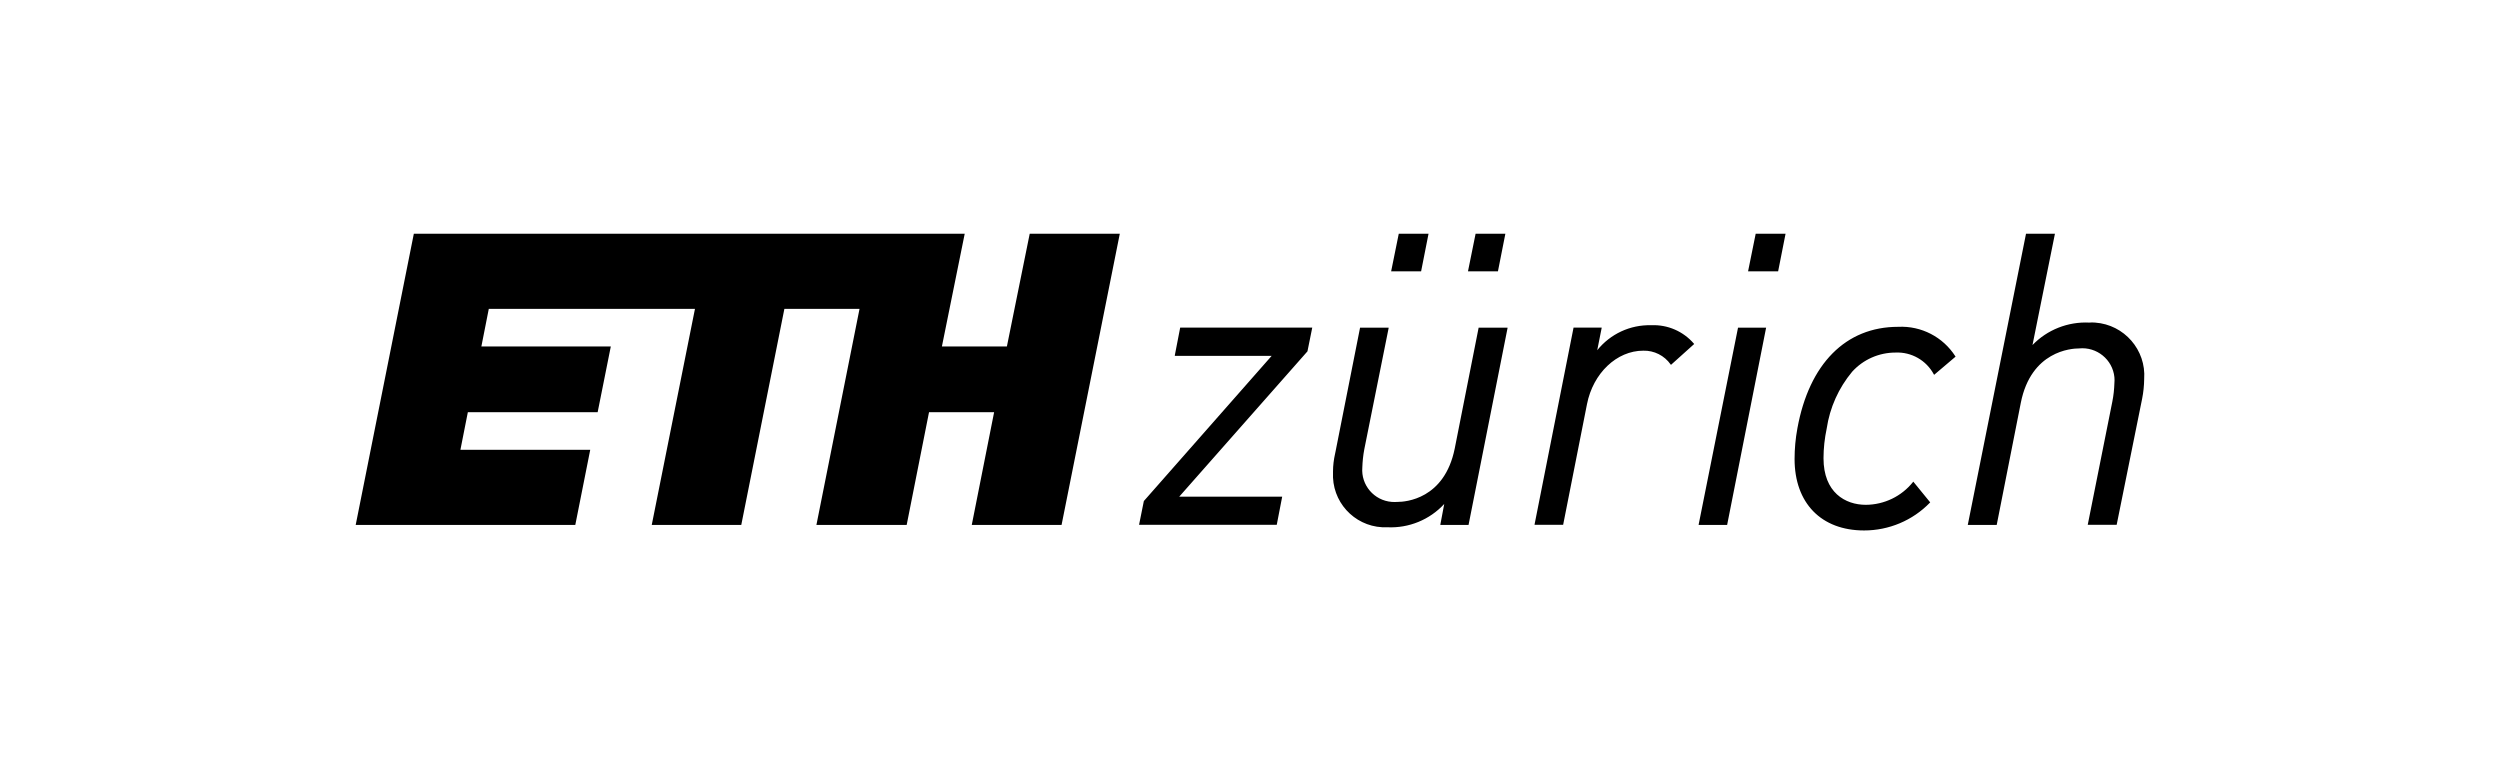 <svg width="246" height="76" viewBox="0 0 246 76" fill="none" xmlns="http://www.w3.org/2000/svg">
<path d="M99.088 34.091H92.683L94.928 23H40.721L35 51.652H56.609L58.079 44.258H45.305L46.036 40.561H58.809L60.103 34.091H47.367L48.097 30.394H68.384L64.132 51.652H72.941L77.183 30.394H84.577L80.335 51.652H89.217L91.416 40.561H97.821L95.622 51.652H104.458L110.188 23H101.324L99.078 34.091H99.088ZM136.889 26.697H139.838L140.568 23H137.638L136.889 26.697ZM144.45 26.697H147.398L148.128 23H145.199L144.45 26.697ZM172.02 26.697H174.969L175.699 23H172.76L172.011 26.697H172.02ZM186.771 32.159C181.623 32.159 178.019 35.801 176.863 42.151C176.679 43.149 176.586 44.156 176.586 45.164C176.586 49.498 179.202 52.197 183.426 52.197C185.866 52.197 188.204 51.217 189.905 49.461L189.932 49.434L188.296 47.428L188.269 47.391L188.241 47.428C187.113 48.842 185.403 49.665 183.592 49.674C181.577 49.674 179.433 48.463 179.433 45.09C179.433 44.11 179.544 43.13 179.747 42.169C180.052 40.108 180.921 38.176 182.252 36.577C183.342 35.376 184.886 34.692 186.513 34.692C188.084 34.618 189.553 35.459 190.293 36.845L190.32 36.882L192.4 35.117L192.428 35.089L192.409 35.062C191.189 33.157 189.054 32.048 186.79 32.159H186.771ZM205.58 31.743C203.491 31.642 201.448 32.446 199.997 33.952L202.206 23H199.36L193.629 51.652H196.476L198.851 39.618C199.868 34.544 203.805 34.285 204.582 34.285C206.319 34.109 207.881 35.376 208.057 37.113C208.075 37.307 208.075 37.502 208.057 37.696C208.038 38.306 207.974 38.916 207.854 39.516L205.432 51.643H208.279L210.783 39.248C210.913 38.601 210.978 37.954 210.987 37.298C211.19 34.433 209.027 31.947 206.162 31.743C205.968 31.725 205.765 31.725 205.571 31.743H205.58ZM167.149 51.606V51.652H169.95L173.786 32.242H171.022L167.149 51.606ZM115.604 34.96V35.015H125.133L112.554 49.304L112.083 51.643H125.632L126.168 48.87H116.038L128.654 34.572L129.126 32.233H116.131L115.604 34.951V34.96ZM162.473 32.002C160.412 31.947 158.452 32.862 157.168 34.461L157.602 32.279V32.233H154.838L151.003 51.596V51.643H153.813L156.16 39.766C156.761 36.716 159.09 34.507 161.696 34.507C162.769 34.479 163.776 34.987 164.395 35.866L164.423 35.903L166.706 33.851L166.687 33.823C165.643 32.603 164.09 31.928 162.482 32.002H162.473ZM145.494 32.242H148.341V32.289L144.505 51.652H141.733V51.606L142.112 49.591C140.679 51.144 138.627 51.984 136.52 51.883C133.692 52.012 131.298 49.822 131.168 46.994C131.168 46.8 131.168 46.596 131.168 46.402C131.168 45.81 131.242 45.228 131.372 44.646L131.409 44.47L133.83 32.242H136.64V32.289L134.246 44.212C134.135 44.803 134.071 45.404 134.052 46.005C133.913 47.733 135.207 49.249 136.945 49.387C137.139 49.406 137.333 49.397 137.527 49.387C138.285 49.387 142.139 49.129 143.147 44.128L145.494 32.261V32.242Z" fill="black"/>
</svg>
